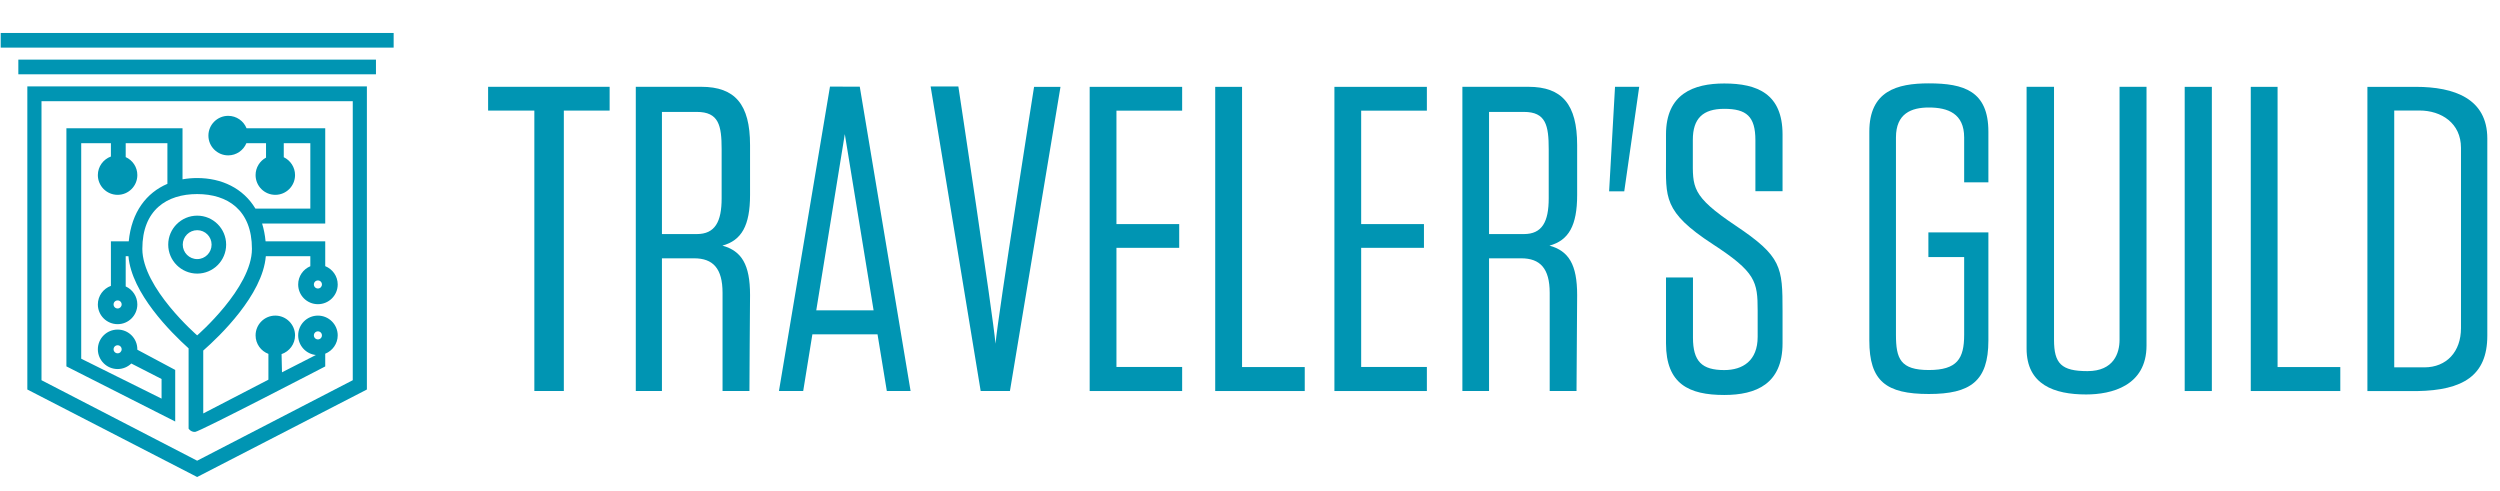 <?xml version="1.0" encoding="UTF-8"?> <svg xmlns="http://www.w3.org/2000/svg" width="107" height="21" viewBox="0 0 107 21" fill="none"><path d="M16.848 2.038H0.03V1.411H16.848V2.038Z" fill="#0095B3"></path><path d="M16.091 3.18H0.785V2.552H16.091V3.18Z" fill="#0095B3"></path><path d="M15.098 16.273L8.438 19.718L1.776 16.273V4.332H15.098V16.273ZM1.17 3.697V16.671L8.438 20.416L15.703 16.671V3.697H1.17Z" fill="#0095B3"></path><path d="M8.441 9.852C8.782 9.852 9.056 10.129 9.056 10.47C9.056 10.811 8.782 11.089 8.441 11.089C8.099 11.089 7.822 10.811 7.822 10.47C7.822 10.129 8.099 9.852 8.441 9.852ZM8.441 11.71C9.124 11.71 9.679 11.155 9.679 10.47C9.679 9.786 9.124 9.23 8.441 9.23C7.756 9.23 7.2 9.786 7.2 10.47C7.2 11.155 7.756 11.71 8.441 11.71Z" fill="#0095B3"></path><path d="M10.783 10.652C10.783 12.324 8.439 14.354 8.439 14.354C8.439 14.354 6.092 12.324 6.092 10.652C6.092 8.983 7.142 8.306 8.439 8.306C9.735 8.306 10.783 8.983 10.783 10.652ZM13.607 12.348C13.511 12.348 13.434 12.271 13.434 12.175C13.434 12.079 13.511 12.003 13.607 12.003C13.704 12.003 13.779 12.079 13.779 12.175C13.779 12.271 13.704 12.348 13.607 12.348ZM13.607 14.182C13.704 14.182 13.779 14.259 13.779 14.354C13.779 14.449 13.704 14.527 13.607 14.527C13.511 14.527 13.434 14.449 13.434 14.354C13.434 14.259 13.511 14.182 13.607 14.182ZM5.035 13.203C4.938 13.203 4.861 13.126 4.861 13.03C4.861 12.934 4.938 12.858 5.035 12.858C5.13 12.858 5.207 12.934 5.207 13.03C5.207 13.126 5.13 13.203 5.035 13.203ZM5.035 15.122C4.938 15.122 4.861 15.044 4.861 14.95C4.861 14.854 4.938 14.777 5.035 14.777C5.13 14.777 5.207 14.854 5.207 14.95C5.207 15.044 5.13 15.122 5.035 15.122ZM7.499 15.833L5.878 14.968V14.95C5.878 14.483 5.501 14.106 5.035 14.106C4.568 14.106 4.188 14.483 4.188 14.95C4.188 15.415 4.568 15.795 5.035 15.795C5.261 15.795 5.468 15.704 5.62 15.558L6.915 16.221V17.061L3.476 15.353V6.13H4.747V6.699C4.424 6.816 4.188 7.127 4.188 7.493C4.188 7.961 4.568 8.339 5.035 8.339C5.501 8.339 5.878 7.961 5.878 7.493C5.878 7.15 5.675 6.856 5.38 6.724V6.13H7.165V7.868C6.275 8.248 5.631 9.068 5.51 10.329H4.747V12.235C4.424 12.352 4.188 12.663 4.188 13.03C4.188 13.497 4.568 13.874 5.035 13.874C5.501 13.874 5.878 13.497 5.878 13.03C5.878 12.688 5.675 12.392 5.38 12.259V10.966H5.498C5.63 12.547 7.314 14.227 8.072 14.909V18.345C8.072 18.345 8.163 18.495 8.351 18.486C8.54 18.477 13.92 15.683 13.92 15.683V15.139C14.231 15.014 14.454 14.709 14.454 14.354C14.454 13.888 14.075 13.508 13.607 13.508C13.139 13.508 12.762 13.888 12.762 14.354C12.762 14.792 13.097 15.152 13.52 15.194L12.069 15.935L12.051 15.156C12.387 15.042 12.628 14.727 12.628 14.354C12.628 13.888 12.249 13.508 11.783 13.508C11.316 13.508 10.939 13.888 10.939 14.354C10.939 14.716 11.166 15.025 11.488 15.146V16.25L8.699 17.696V15.004C9.395 14.394 11.24 12.625 11.377 10.966H13.282V11.395C12.977 11.521 12.762 11.823 12.762 12.175C12.762 12.642 13.139 13.019 13.607 13.019C14.075 13.019 14.454 12.642 14.454 12.175C14.454 11.819 14.231 11.516 13.92 11.391V10.329H11.367C11.341 10.055 11.29 9.8 11.218 9.567H13.92V5.489H10.552C10.427 5.178 10.122 4.958 9.766 4.958C9.301 4.958 8.92 5.338 8.92 5.804C8.92 6.27 9.301 6.65 9.766 6.65C10.116 6.65 10.418 6.435 10.545 6.13H11.386V6.746C11.121 6.888 10.939 7.169 10.939 7.493C10.939 7.961 11.316 8.339 11.783 8.339C12.249 8.339 12.628 7.961 12.628 7.493C12.628 7.156 12.428 6.864 12.145 6.729V6.13H13.282V8.927H10.931C10.408 8.056 9.486 7.62 8.439 7.62C8.223 7.62 8.013 7.639 7.812 7.675V5.491H2.842V15.681L7.499 18.041V15.833Z" fill="#0095B3"></path><path d="M22.87 16.735V4.733H20.891V3.715H26.092V4.733H24.132V16.735H22.87Z" fill="#0095B3"></path><path d="M30.886 6.386C30.886 5.364 30.762 4.79 29.823 4.79H28.331V10.018H29.823C30.603 10.018 30.886 9.493 30.886 8.488V6.386ZM32.076 16.735H30.925V15.146V12.532C30.925 11.489 30.518 11.056 29.709 11.056H28.331V16.735H27.212V3.715H30.015C31.455 3.715 32.102 4.463 32.102 6.206V8.346C32.102 9.654 31.741 10.288 30.919 10.513C31.741 10.741 32.102 11.32 32.102 12.627L32.086 14.883L32.076 16.735Z" fill="#0095B3"></path><path d="M66.285 6.386C66.285 5.364 66.163 4.79 65.223 4.79H63.731V10.018H65.223C66.003 10.018 66.285 9.493 66.285 8.488V6.386ZM67.475 16.735H66.327V15.146V12.532C66.327 11.489 65.917 11.056 65.109 11.056H63.731V16.735H62.59V3.715H65.417C66.854 3.715 67.502 4.463 67.502 6.206V8.346C67.502 9.654 67.141 10.288 66.318 10.513C67.141 10.741 67.502 11.32 67.502 12.627L67.487 14.883L67.475 16.735Z" fill="#0095B3"></path><path d="M42.608 14.71C42.724 13.442 44.258 3.717 44.258 3.717H45.389L43.225 16.735H41.973L39.831 3.702H41.018C41.018 3.702 42.493 13.442 42.608 14.71Z" fill="#0095B3"></path><path d="M47.784 9.591H50.47V10.607H47.784V15.706H50.596V16.736H46.638V3.717H50.596V4.736H47.784V9.591Z" fill="#0095B3"></path><path d="M58.258 9.591H60.945V10.607H58.258V15.706H61.07V16.736H57.113V3.717H61.07V4.736H58.258V9.591Z" fill="#0095B3"></path><path d="M52.011 3.717H53.16V15.71H55.843V16.736H52.011V3.717Z" fill="#0095B3"></path><path d="M96.333 3.717H97.48V15.71H100.165V16.736H96.333V3.717Z" fill="#0095B3"></path><path d="M75.228 13.3C75.228 12.049 75.145 11.649 73.31 10.453C71.168 9.058 71.305 8.446 71.305 6.798V5.756C71.305 4.013 72.487 3.573 73.798 3.573C75.212 3.573 76.293 4.013 76.293 5.756V8.184H75.131V6.002C75.131 4.98 74.748 4.658 73.798 4.658C72.884 4.658 72.453 5.071 72.453 5.983V6.779C72.453 8.009 72.368 8.374 74.285 9.657C76.259 10.98 76.293 11.42 76.293 13.312V14.696C76.293 16.438 75.153 16.905 73.798 16.905C72.29 16.905 71.305 16.438 71.305 14.696V11.875H72.459V14.449C72.459 15.471 72.843 15.839 73.798 15.839C74.591 15.839 75.228 15.439 75.228 14.417V13.3Z" fill="#0095B3"></path><path d="M82.535 9.947H85.103V14.575C85.103 16.317 84.332 16.863 82.554 16.863C80.728 16.863 80.007 16.317 80.007 14.575V5.636C80.007 3.894 81.186 3.568 82.554 3.568C84.053 3.568 85.103 3.894 85.103 5.636V7.805H84.066V5.883C84.066 4.859 83.37 4.601 82.554 4.601C81.804 4.601 81.147 4.859 81.147 5.883V14.328C81.147 15.352 81.335 15.837 82.554 15.837C83.767 15.837 84.066 15.352 84.066 14.328V11.003H82.535V9.947Z" fill="#0095B3"></path><path d="M87.912 14.544C87.912 15.563 88.227 15.884 89.344 15.884C90.476 15.884 90.717 15.105 90.717 14.544V3.715H91.871V14.788C91.871 16.526 90.359 16.883 89.286 16.883C87.925 16.883 86.738 16.467 86.738 14.921V3.715H87.912V14.544Z" fill="#0095B3"></path><path d="M93.505 3.717H94.667V16.736H93.505V3.717Z" fill="#0095B3"></path><path d="M103.76 15.723C104.715 15.723 105.33 15.051 105.33 14.046V6.326C105.33 5.276 104.495 4.73 103.556 4.73H102.473V15.723H103.76ZM101.325 3.717H103.399C105.043 3.717 106.457 4.22 106.457 5.93V14.368C106.457 16.08 105.411 16.704 103.461 16.738H101.325V3.717Z" fill="#0095B3"></path><path d="M69.123 3.715H70.158L69.518 8.189H68.87L69.123 3.715Z" fill="#0095B3"></path><path d="M34.936 13.283L36.158 5.739L37.39 13.283H34.936ZM37.956 16.735H38.973L36.798 3.709L35.523 3.707L33.339 16.735H34.377L34.77 14.308H37.558L37.956 16.735Z" fill="#0095B3"></path></svg> 